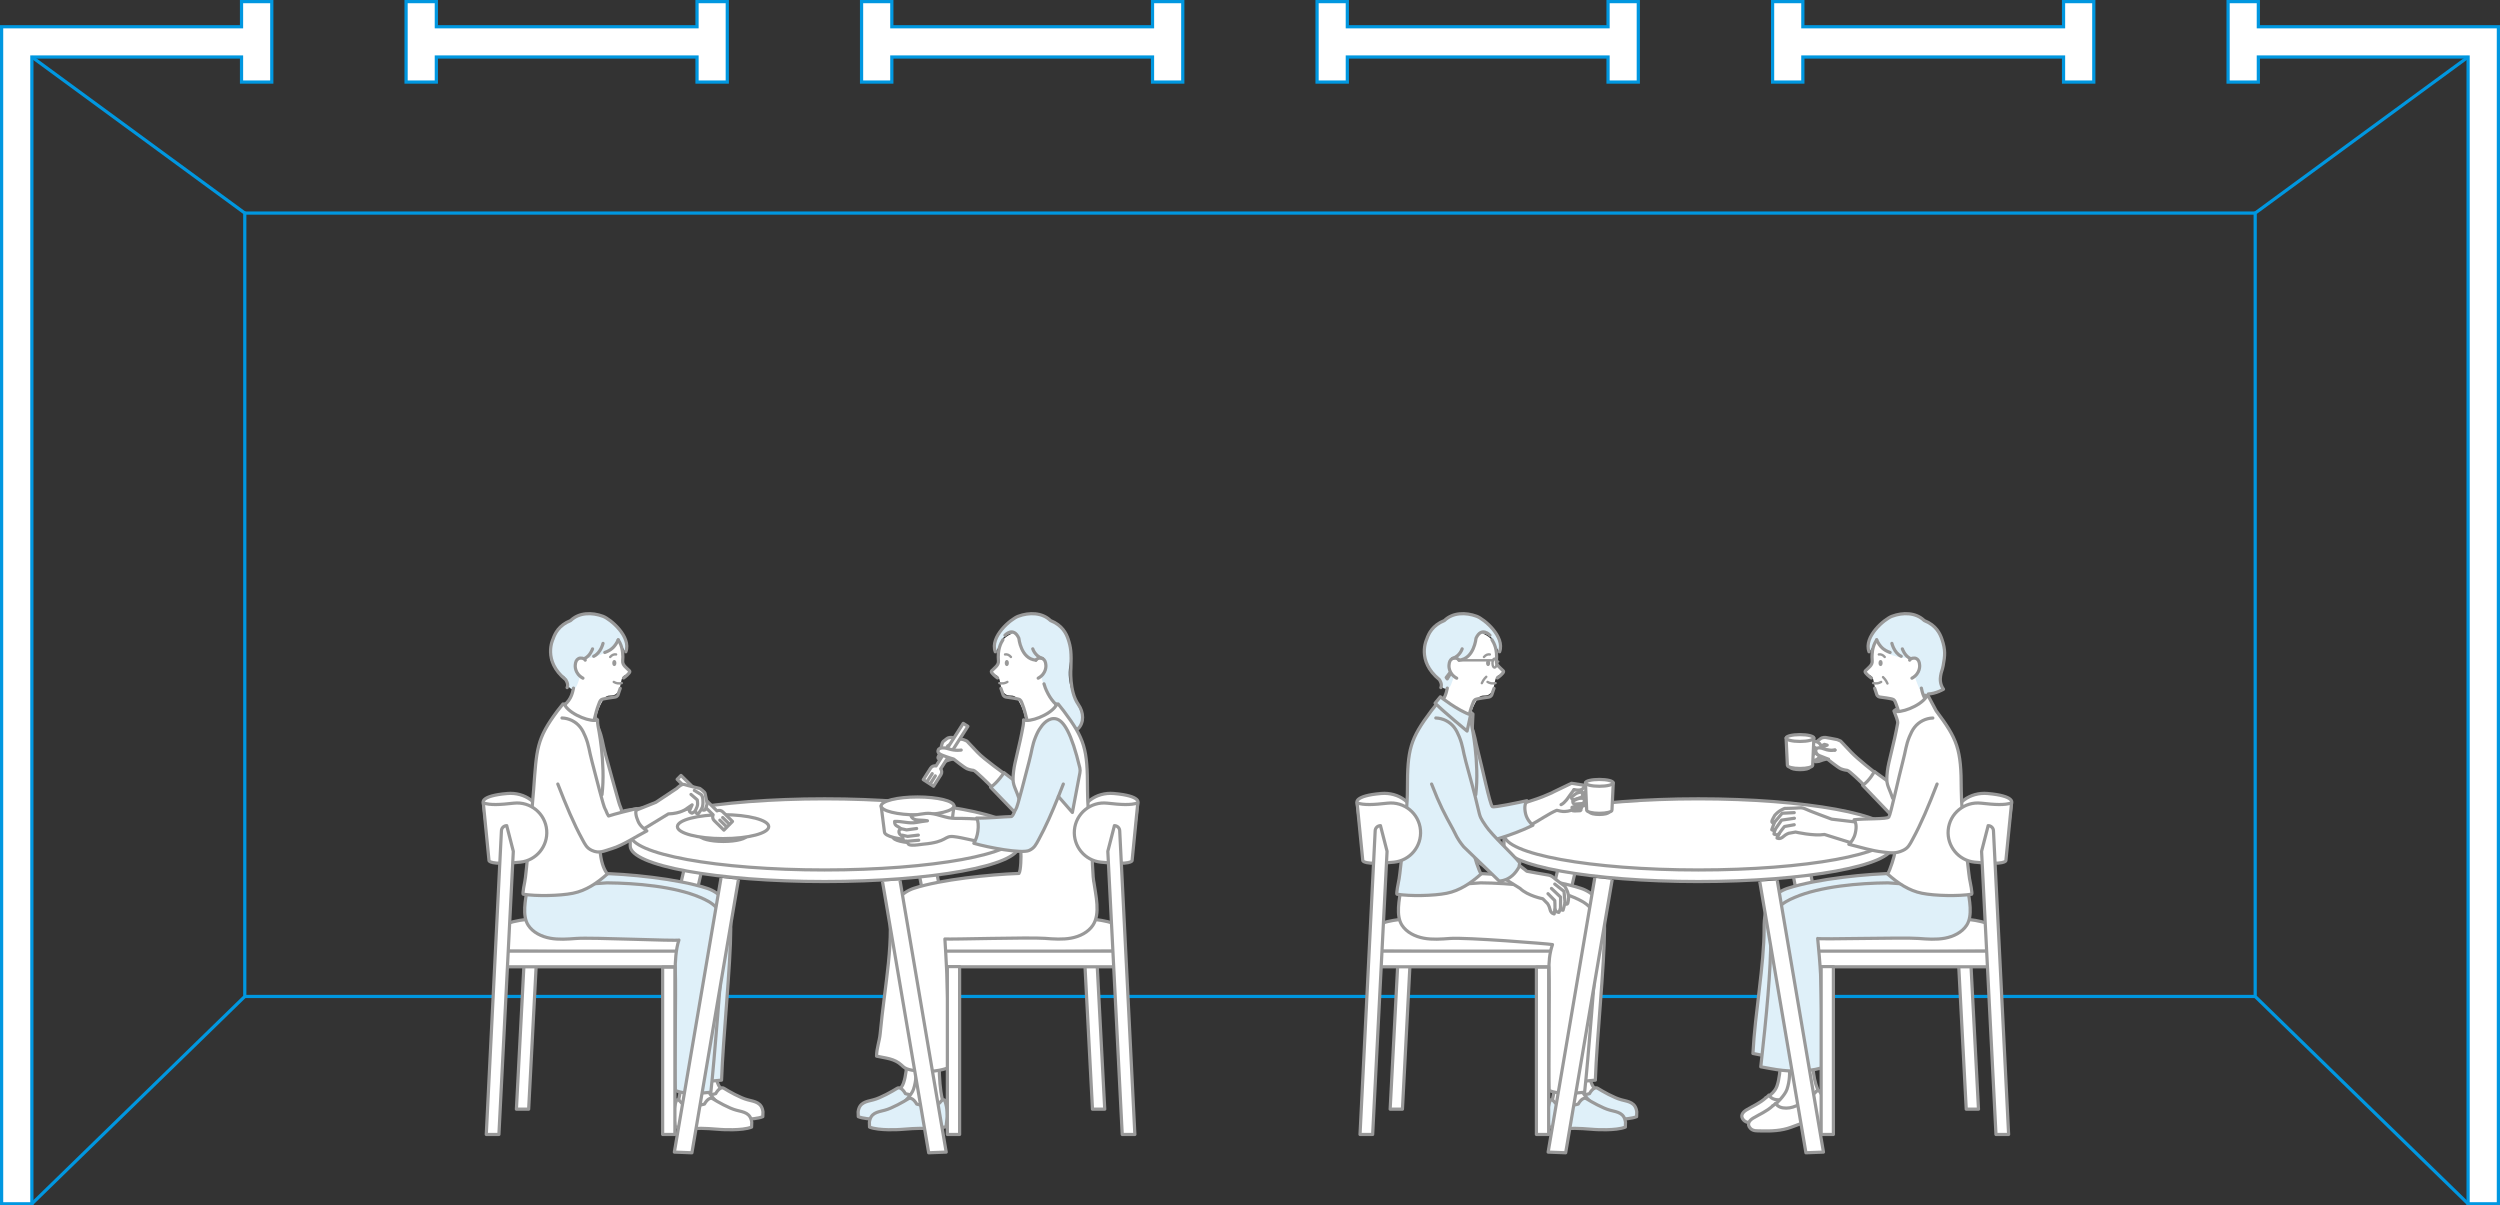 <?xml version="1.0" encoding="UTF-8"?>
<svg id="b" data-name="レイヤー 2" xmlns="http://www.w3.org/2000/svg" xmlns:xlink="http://www.w3.org/1999/xlink" viewBox="0 0 777.45 374.86">
  <rect x="0" y="0" width="777.45" height="374.86" fill="#333333" stroke="none"/>
  <defs>
    <style>
      .h {
        fill: #999;
      }

      .h, .i, .j, .k {
        stroke-width: 0px;
      }

      .l, .m, .n, .o, .p {
        stroke: #999;
        stroke-linecap: round;
        stroke-linejoin: round;
      }

      .l, .k, .q {
        fill: #fff;
      }

      .m {
        stroke-width: .75px;
      }

      .m, .i, .r, .p {
        fill: none;
      }

      .n, .j {
        fill: #dff0f9;
      }

      .s {
        clip-path: url(#g);
      }

      .t {
        clip-path: url(#d);
      }

      .u {
        clip-path: url(#e);
      }

      .v {
        clip-path: url(#f);
      }

      .o {
        fill: #c69c6d;
      }

      .q, .r {
        stroke: #0097e0;
        stroke-miterlimit: 10;
      }
    </style>
    <clipPath id="d">
      <path class="i" d="m220.36,272.54c4.77.64,10.08,1.16,15.78,1.53l-13.99,88.43-18.03-1.47,16.24-88.49Z"/>
    </clipPath>
    <clipPath id="e">
      <path class="i" d="m492.09,272.54c4.77.64,10.08,1.16,15.78,1.53l-13.99,88.43-18.03-1.47,16.24-88.49Z"/>
    </clipPath>
    <clipPath id="f">
      <path class="i" d="m284.25,273.45c-5.03.43-10.37.74-16.07,1.1l13.63,87.95,18.03-1.47-15.6-87.58Z"/>
    </clipPath>
    <clipPath id="g">
      <path class="i" d="m557.06,273.45c-5.03.43-10.37.74-16.07,1.1l13.63,87.95,18.03-1.47-15.6-87.58Z"/>
    </clipPath>
  </defs>
  <g id="c" data-name="イラスト">
    <g>
      <g>
        <polygon class="q" points="641.72 8.32 560.65 8.32 560.65 .5 551.24 .5 551.24 25.52 560.65 25.52 560.65 17.73 641.72 17.73 641.72 25.52 651.13 25.52 651.13 .5 641.72 .5 641.72 8.32"/>
        <polygon class="q" points="702.3 8.32 702.3 .5 692.89 .5 692.89 25.52 702.3 25.52 702.3 17.73 767.53 17.73 767.53 374.36 776.95 374.36 776.95 8.32 702.3 8.32"/>
        <polygon class="q" points="75.11 8.32 .5 8.32 .5 374.36 9.91 374.36 9.91 17.73 75.11 17.73 75.11 25.52 84.52 25.52 84.52 .5 75.11 .5 75.11 8.32"/>
        <polygon class="q" points="500.07 8.32 418.99 8.32 418.99 .5 409.58 .5 409.58 25.52 418.99 25.52 418.99 17.73 500.07 17.73 500.07 25.52 509.48 25.52 509.48 .5 500.07 .5 500.07 8.32"/>
        <polygon class="q" points="358.41 8.32 277.34 8.32 277.34 .5 267.93 .5 267.93 25.52 277.34 25.52 277.34 17.73 358.41 17.73 358.41 25.52 367.82 25.52 367.82 .5 358.41 .5 358.41 8.32"/>
        <polygon class="q" points="216.76 8.32 135.69 8.32 135.69 .5 126.28 .5 126.28 25.52 135.69 25.52 135.69 17.73 216.76 17.73 216.76 25.52 226.17 25.52 226.17 .5 216.76 .5 216.76 8.32"/>
      </g>
      <polyline class="r" points="9.91 374.36 76.12 309.88 76.12 66.26 9.91 17.73"/>
      <polyline class="r" points="767.53 374.36 701.32 309.88 701.32 66.26 767.53 17.73"/>
      <line class="r" x1="76.12" y1="309.88" x2="701.32" y2="309.88"/>
      <line class="r" x1="76.12" y1="66.26" x2="701.32" y2="66.26"/>
      <g>
        <polygon class="l" points="562.24 295.72 567.79 295.55 561.15 261.87 555.8 262.78 562.24 295.72"/>
        <polygon class="l" points="484.98 292.06 479.43 291.9 486.44 261.87 491.79 262.78 484.98 292.06"/>
        <path class="l" d="m541.68,260.61l-73.97-1.13v3.6c0,6.11,27.06,11.06,60.43,11.06s60.43-4.95,60.43-11.06v-3.6l-46.9,1.13Z"/>
        <ellipse class="l" cx="528.15" cy="259.48" rx="60.43" ry="11.06"/>
        <g>
          <path class="l" d="m493.22,250.4c-1.63,0-2.59-1.73-2.59-3.39,0-1.6.97-2.55,2.6-2.55h0c.76,0,1.47.3,2.01.85.55.57.85,1.32.85,2.12,0,1.64-1.28,2.97-2.86,2.97h0Zm-.85-3.39c0,.63.32,1.51.85,1.51h0c.62,0,1.12-.49,1.12-1.09,0-.28-.11-.55-.31-.76-.21-.22-.5-.34-.81-.34h0c-.85,0-.85.31-.85.67Z"/>
          <g>
            <path class="l" d="m494.43,252.56c0,.4,1.31.72,2.92.72,1.61,0,2.92-.32,2.92-.72"/>
            <path class="l" d="m493.43,251.95c0,.53,1.76.97,3.93.97,2.17,0,3.93-.43,3.93-.96l.4-8.5h-8.64s.38,8.5.38,8.5Z"/>
            <ellipse class="l" cx="497.36" cy="243.45" rx="4.32" ry="1.06"/>
          </g>
        </g>
        <path class="l" d="m492.67,244.19l-3.96-.61-5.42,2.61s-.67.36-.81.42c-4.1,1.8-5,1.96-8.82,3.23l-.86,3.86,3.13,2.88c2.21-1.11,5.9-3.67,8.2-4.6,1.89.46,2.08.44,3.46.27,1.04-.13,2.44-.97,3.49-.85.38.04.5.1.74-.25.18-.26.26-.58.31-.88.16-.92.07-1.87-.05-2.8-.07-.51-.14-1.02-.23-1.53-.02-.14-2.32-.21-2.36-.39,3.4.74,3.19-1.38,3.19-1.38Z"/>
        <polygon class="n" points="456.1 220.46 458.06 222.05 457.82 227.02 455.67 224.87 456.1 220.46"/>
        <path class="l" d="m277.51,340.82c1.42-1.34,2.81-2.18,3.46-4.01,1.47-4.16,1.25-11.83.81-17.66l8.53,2.07c-.54,4.64-.51,9.96,1.29,14.27l-7.91,8.16-6.18-3.2"/>
        <path class="n" d="m271.59,342.03c2.3-.58,6.04-2.73,7.36-3.56,1.32-.83,2.61,1.63,2.61,1.63,0,0,2.64.8,4.78.49,1.66-.24,2.39-.86,2.39-.86.98-1.35,1.53-.86,1.53-.86,1.04,2.76.77,5.52.77,5.52l-.34,2.76s-2.91.74-5.83.55c-2.91-.18-6.75.18-8.49.31,0,0-6.55.44-9.46-.75l-.05-1.49c.37-2.91,2.42-3.16,4.72-3.74Z"/>
        <path class="l" d="m279.59,344.3c1.42-1.34,3.85-3.69,4.48-5.53,1.75-5.15.23-10.31-.2-16.14l8.53,2.07c-.54,4.64-.55,14.72,1.24,19.03l-7.86,3.4-6.18-3.2"/>
        <path class="n" d="m275.09,345.27c2.3-.58,6.04-2.73,7.36-3.56,1.32-.83,2.61,1.63,2.61,1.63,0,0,2.64.8,4.78.49,1.66-.24,2.39-.86,2.39-.86.98-1.35,1.53-.86,1.53-.86,1.04,2.76.77,5.52.77,5.52l-.34,2.76s-2.91.74-5.83.55c-2.91-.18-6.75.18-8.49.31,0,0-6.55.44-9.46-.75l-.05-1.49c.37-2.91,2.42-3.16,4.72-3.74Z"/>
        <path class="k" d="m588.89,197.67c2.03-.16,4.11.39,5.8,1.53,1.4.95,2.51,2.26,3.6,3.56.29.34.58.69.73,1.11.14.37.16.77.16,1.17.03,1.99-.23,3.99-.78,5.91-.38,1.31-.89,2.66-.63,4.01.33,1.71,1.83,2.93,2.57,4.51.11.22.2.47.14.72-.05.23-.23.41-.41.57-1.3,1.24-2.62,2.5-4.17,3.4s-3.39,1.45-5.16,1.13c-.16-2.72-.32-5.36-1.79-7.65-.28-.44-.89-.22-1.36-.44-.66-.32-2.1-.1-2.8-.3-.88-.26-1.28-1.83-1.58-2.7s-.38-1.8-.61-2.69c-.16-.59-.42-1.22-.97-1.49-.3-.15-.64-.18-.95-.3s-.61-.39-.58-.72c.01-.17.11-.31.2-.45.56-.85,1.69-1.56,1.89-2.55.39-1.97.21-4.15.88-6.04.49-1.41,2.44-2.6,3.79-3.08,1.41-.5,3.04-.33,4.32.45"/>
        <path class="j" d="m604.39,214.33c-1.19-1.58-1.04-3.27-.9-4.16.21-1.34.56-1.79.79-3.14.52-3.09.79-4.86-.4-8.3-.56-1.63-1.75-4.27-5.48-5.75-2.62-2.54-6.61-2.6-10.06-1.32-4.15,1.54-8.94,7.27-6.73,11.72-.64-1.28,1.66-2.79,2.01-3.9-.24.78,2.75,3.33,3.39,3.67,1.62.88,4.04,1.4,5.87,1.48.96.04,2.23-.48,3.02-.03,1.62.93.93,3.17.31,4.49-.25.53-.59,1.06-.57,1.65,0,.28.1.56.2.83.61,1.63,1.04,2.8,2.02,4.23.1.15.21.3.37.39.29.16,2.5-.21,2.95-.33,1.18-.29,2.24-.58,3.25-1.29"/>
        <path class="p" d="m583.6,198.97c-.68,1.07-1.69,2.99-1.38,6.57.12,1.33-1.22,2.14-2.13,3.09-.04.05-.09.09-.1.15-.11.49,1.57,1.82,1.95,2.06"/>
        <path class="m" d="m585,212.07c-.81.48-1.52.55-2.49.36"/>
        <path class="p" d="m582.98,214.04c.36.94.37,1.16.62,1.84,0,0,.09.72,1,.88.44.08,3.78.45,4.26.8.49.35.62.98.84,1.52.51,1.22,1.1,3.62,1.29,4.42"/>
        <ellipse class="h" cx="584.82" cy="206.19" rx=".64" ry=".95"/>
        <path class="m" d="m586.11,204.31c-.58-.73-1.32-.9-1.83-.79"/>
        <path class="p" d="m583.6,198.97c1,2.17,2.2,3.24,4.18,3.93"/>
        <path class="p" d="m593.87,205.29c.37-.65,1.51-.8,2.07-.49.7.39.96,1.06,1.03,2.07,0,0,.29,2.56-2.39,4.03"/>
        <path class="p" d="m597.51,213.99c.27,1.14.56,3.37,2.8,5.22"/>
        <path class="p" d="m588.34,200.08s.7,2.97,2.9,4.02"/>
        <path class="p" d="m591.59,201.79s.71,2.15,2.43,2.97"/>
        <path class="n" d="m449,240.76c2.57,6.63,4.91,12.27,7.67,17.3.86,1.57,1.3,2.58,2.92,3.34,2.29,1.08,3.85.14,6.28-.58,3.33-.99,7.73-2.61,10.83-4.18-.82-.67-1.91-2.02-2.27-3.57-.49-2.15-.14-3.18.4-4.07-2.16.5-10.22,2.19-10.72,1.86-.77-.51-3.18-12.31-4.45-17.06-.96-3.59-.93-5.01-2.06-7.76-.43-1.04-.92-2.08-1.62-2.97-1.35-1.71-3.48-2.79-5.66-2.85"/>
        <path class="l" d="m177.6,241.43c2.57,6.63,4.91,12.27,7.67,17.3.86,1.57,1.3,2.58,2.92,3.34,2.29,1.08,3.85.14,6.28-.58,3.33-.99,7.73-2.61,10.83-4.18-.82-.67-1.91-2.02-2.27-3.57-.49-2.15.58-2.21,1.12-3.1-2.16.5-8.7,1.03-10.81,1.72-.15-1.22-.5-1.33-.98-3.12-.24-.89-2.83-10.02-4.1-14.77-.96-3.59-.93-5.01-2.06-7.76-.43-1.04-.92-2.08-1.62-2.97-1.35-1.71-3.48-2.79-5.66-2.85"/>
        <path class="p" d="m194.23,252.6c-.84,1.33-2.74,3.44-2.74,5.92"/>
        <path class="p" d="m196.05,253.38c-.44,1.66-.69,3.38-.74,5.1"/>
        <path class="l" d="m312.49,240.7s-6.44-4.56-8.48-6.72c-2.05-2.16-3.31-3.5-3.31-3.5,0,0-.67-.34-1.08-.47s-3.67-.68-3.67-.68c0,0-.92-.07-1.48.36-.56.43-1.07.83-1.07.83,0,0-.37.25-.58,1.27s-.42,1.67-.42,1.67l-.34,1.35s-.95,1.19.22,1.29c.58.12.17.99.92.75,0,0,.67,0,1.34-.29s1.97-.55,1.97-.55c0,0,3.35,2.7,4.23,3.06s1.67.46,2.08.52,4.65,4.04,6.22,5.85l3.46-4.75Z"/>
        <polygon class="p" points="296.49 231.72 295.64 231.49 294.73 231.96 294.46 232.48 296.49 231.72"/>
        <line class="p" x1="292.27" y1="236.12" x2="293.31" y2="235.2"/>
        <line class="p" x1="293.66" y1="236.76" x2="294.67" y2="235.49"/>
        <g>
          <path class="l" d="m292.53,239.11l8.46-13.24-1.44-.92-8.46,13.24c-.63-.14-1.31.11-1.68.68l-2.29,3.58,3.2,2.05,2.29-3.58c.37-.58.31-1.3-.08-1.81Z"/>
          <line class="l" x1="290.87" y1="241.28" x2="289.33" y2="243.69"/>
          <line class="l" x1="289.9" y1="240.58" x2="288.35" y2="242.99"/>
        </g>
        <path class="l" d="m298.91,233.25s-1.73.33-3.87-.36c-2.15-.69-3.13-.07-3.22.25s-.61.99,1.28,1.74c1.89.74,3.4,1.15,3.4,1.15"/>
        <path class="n" d="m312.23,240.29s-2.01,3.08-4.17,4.54l8.98,9.31,5.23-6.14-10.04-7.7Z"/>
        <path class="l" d="m226.63,340.82c-1.42-1.34-2.81-2.18-3.46-4.01-1.47-4.16-1.25-11.83-.81-17.66l-8.53,2.07c.54,4.64.51,9.96-1.29,14.27l7.91,8.16,6.18-3.2"/>
        <path class="l" d="m232.54,342.03c-2.3-.58-6.04-2.73-7.36-3.56-1.32-.83-2.61,1.63-2.61,1.63,0,0-2.64.8-4.78.49-1.66-.24-2.39-.86-2.39-.86-.98-1.35-1.53-.86-1.53-.86-1.04,2.76-.77,5.52-.77,5.52l.34,2.76s2.91.74,5.83.55c2.91-.18,6.75.18,8.49.31,0,0,6.55.44,9.46-.75l.05-1.49c-.37-2.91-2.42-3.16-4.72-3.74Z"/>
        <polygon class="l" points="290.52 295.72 296.07 295.55 289.42 261.87 284.07 262.78 290.52 295.72"/>
        <polygon class="l" points="339.74 344.93 343.55 344.93 340.59 288.5 336.78 288.5 339.74 344.93"/>
        <path class="l" d="m292.61,287.62v8.59s56.46-.42,56.46-.42l-.77-7.44s-3.32-6.36-55.69-.73Z"/>
        <rect class="l" x="292.73" y="295.79" width="56.34" height="4.87" transform="translate(641.81 596.45) rotate(-180)"/>
        <path class="l" d="m353.84,249.68s1.18-2.17-7.47-2.92c-5.44-.47-10.39,2.99-10.85,8.43h0c-.44,5.18,3.44,9.72,8.62,10.1l7.57.98,2.13-16.59Z"/>
        <path class="k" d="m317.17,197.67c2.03-.16,4.11.39,5.8,1.53,1.4.95,2.51,2.26,3.6,3.56.29.34.58.69.73,1.11.14.37.16.77.16,1.17.03,1.99-.23,3.99-.78,5.91-.38,1.31-.89,2.66-.63,4.01.33,1.71,1.83,2.93,2.57,4.51.11.22.2.47.14.72-.05.23-.23.41-.41.57-1.3,1.24-2.62,2.5-4.17,3.4s-3.39,1.45-5.16,1.13c-.16-2.72-1.03-5.4-2.5-7.69-.28-.44-.61-.88-1.08-1.11-.66-.32-1.46-.13-2.16-.33-.88-.26-1.49-1.1-1.79-1.97s-.38-1.8-.61-2.69c-.16-.59-.42-1.22-.97-1.49-.3-.15-.64-.18-.95-.3s-.61-.39-.58-.72c.01-.17.11-.31.2-.45.56-.85,1.69-1.56,1.89-2.55.39-1.97.21-4.15.88-6.04.49-1.41,2.44-2.6,3.79-3.08,1.41-.5,3.04-.33,4.32.45"/>
        <path class="j" d="m332.55,207.03c.52-3.09.79-4.86-.4-8.3-.56-1.63-1.75-4.27-5.48-5.75-2.62-2.54-6.61-2.6-10.06-1.32-4.15,1.54-8.94,7.27-6.73,11.72-.46-.92.55-1.91,1.08-2.55.69-.83.52-1.96,1.21-2.69.29-.31.67-.54,1.05-.74.48-.24,1.01-.45,1.54-.37.5.08.93.41,1.33.72.12.1.25.2.32.34.08.15.08.33.1.5.11.82.72,1.48.93,2.27.18.69.37,1.22.81,1.82.71.96,1.68,1.91,2.89,1.96.96.04,2.23-.48,3.02-.03,1.62.93.93,3.17.31,4.49-.25.53-.59,1.06-.57,1.65,0,.28.1.56.2.83,1.65,4.45,4.61,7.71,7.59,11.32,1.1,1.33,2.2,2.66,3.52,3.77.93-.99,1.92-2.19,1.73-3.54-.08-.51-.32-.98-.57-1.44-2.41-4.57-4.72-9.4-3.84-14.64Z"/>
        <path class="l" d="m340.13,274.21c-.07-.53-.14-1.04-.17-1.52-.38-4.74-.29-9.56-.86-14.24-.53-4.27-.91-8.62-.91-12.93.01-12.59-.84-15.68-7.43-24.47l-1.69-2.13-.76.05.04.55c-1.96,2.92-8.28,5.21-10.03,4.33-.04,1.07-.01,1.14-.15,1.89-1.17,6.56-2.62,11.12-2.95,14.02-.51,4.44.09,3.99,1.64,8.49l.62,17c.07.69.03,5.49-.6,6.37-9.09.33-24.36,1.91-32.64,4.61-1.87.61-3.6,1.74-4.89,3.22-2.15,2.48-2.47,6.03-2.47,9.31.01,7.14-.99,14.27-1.87,21.34-.47,3.8-.95,7.6-1.3,11.4-.22,2.37-1.13,4.56-1.12,6.94,2.85.65,5.54.69,7.82,2.83.31.29.62.61.99.82,1.49.86,3.9.89,5.59,1.14,5.65.07,8.24-1.36,8.24-1.36-.25-6.62-.5-22.56-.78-28.83-.14-3.16-.56-10.64-.61-11.04,1.56.18,26.24-.56,31.1-.19,2.72.21,5.49.42,8.17-.08,2.68-.5,5.32-1.81,6.77-4.02,2.35-3.59.87-9.23.27-13.53Z"/>
        <path class="p" d="m311.88,198.97c-.68,1.07-1.69,2.99-1.38,6.57.12,1.33-1.22,2.14-2.13,3.09-.04.05-.09.09-.1.15-.11.49,1.57,1.82,1.95,2.06"/>
        <path class="m" d="m313.27,212.07c-.81.48-1.52.55-2.49.36"/>
        <path class="p" d="m319.27,223.52c-.19-.81-.78-3.2-1.29-4.42-.23-.54-.36-1.17-.84-1.52-.48-.34-3.81-.71-4.26-.8-.9-.17-1-.88-1-.88-.25-.68-.26-.9-.62-1.84"/>
        <ellipse class="h" cx="313.1" cy="206.19" rx=".64" ry=".95"/>
        <path class="m" d="m314.38,204.31c-.58-.73-1.32-.9-1.83-.79"/>
        <path class="p" d="m322.15,205.29c.37-.65,1.51-.8,2.07-.49.7.39.96,1.06,1.03,2.07,0,0,.29,2.56-2.39,4.03"/>
        <path class="p" d="m309.51,202.69c-1.75-4.74,4.85-10.19,7.11-11.03,3.45-1.28,7.44-1.22,10.06,1.32,3.73,1.48,4.92,4.11,5.48,5.75.86,2.56,1.05,4.27.88,8.94,0,0-.62,7.26,2.3,11.41,1.75,2.48,1.82,5.73-.11,7.57"/>
        <path class="p" d="m324.66,212.66c.27,1.14,1.68,4.7,3.92,6.54"/>
        <path class="l" d="m344.36,249.77c4.25.48,7.34.68,9.47-.09l-1.77,17.94s-.01,1.53-9.75.49c-4.98-.53-8.61-4.97-8.19-9.96h0c.44-5.18,5.07-8.96,10.23-8.38Z"/>
        <path class="l" d="m346.55,256.76c.91,0,1.66.74,1.66,1.66l4.71,94.37h-3.93s-4.48-88.05-4.48-88.05l2.05-7.97Z"/>
        <polygon class="l" points="213.26 292.06 207.71 291.9 214.72 261.87 220.07 262.78 213.26 292.06"/>
        <path class="l" d="m269.96,260.61l-73.97-1.13v3.6c0,6.11,27.06,11.06,60.43,11.06s60.43-4.95,60.43-11.06v-3.6l-46.9,1.13Z"/>
        <ellipse class="l" cx="256.42" cy="259.48" rx="60.43" ry="11.06"/>
        <g>
          <path class="l" d="m293.01,260.28c0,1.04-3.43,1.89-7.66,1.89s-7.66-.84-7.66-1.89"/>
          <path class="l" d="m295.64,258.69c0,1.4-4.61,2.54-10.3,2.54s-10.3-1.14-10.3-2.54l-1.02-8.06h22.65l-1.02,8.06Z"/>
          <ellipse class="l" cx="285.34" cy="250.63" rx="11.32" ry="2.79"/>
        </g>
        <g>
          <ellipse class="l" cx="224.95" cy="259.73" rx="7.4" ry="1.94"/>
          <ellipse class="l" cx="224.86" cy="257.07" rx="14.2" ry="3.72"/>
        </g>
        <polygon class="l" points="164.4 344.93 160.59 344.93 163.55 288.5 167.36 288.5 164.4 344.93"/>
        <path class="l" d="m211.53,287.62v8.59l-56.46-.42.77-7.44s3.32-6.36,55.69-.73Z"/>
        <rect class="l" x="155.06" y="295.79" width="56.34" height="4.87"/>
        <path class="l" d="m150.3,249.68s-1.18-2.17,7.47-2.92c5.44-.47,10.39,2.99,10.85,8.43h0c.44,5.18-3.44,9.72-8.62,10.1l-7.57.98-2.13-16.59Z"/>
        <path class="k" d="m186.97,197.67c-2.03-.16-4.11.39-5.8,1.53-1.4.95-2.51,2.26-3.6,3.56-.29.34-.58.69-.73,1.11-.14.37-.16.77-.16,1.17-.03,1.99.23,3.99.78,5.91.38,1.31.89,2.66.63,4.01-.33,1.71-1.83,2.93-2.57,4.51-.11.22-.2.47-.14.72.05.23.23.41.41.57,1.3,1.24,2.62,2.5,4.17,3.4s3.39,1.45,5.16,1.13c.16-2.72,1.03-5.4,2.5-7.69.28-.44.61-.88,1.08-1.11.66-.32,1.46-.13,2.16-.33.88-.26,1.49-1.1,1.79-1.97s.38-1.8.61-2.69c.16-.59.42-1.22.97-1.49.3-.15.64-.18.95-.3s.61-.39.58-.72c-.01-.17-.11-.31-.2-.45-.56-.85-1.69-1.56-1.89-2.55-.39-1.97-.21-4.15-.88-6.04-.49-1.41-2.44-2.6-3.79-3.08-1.41-.5-3.04-.33-4.32.45"/>
        <path class="j" d="m171.98,198.73c.56-1.63,1.75-4.27,5.48-5.75,2.62-2.54,6.61-2.6,10.06-1.32,4.15,1.54,8.94,7.27,6.73,11.72.64-1.28-1.66-2.79-2.01-3.9.24.78-2.87,2.84-3.51,3.18-1.62.88-3.93,1.89-5.75,1.97-.96.04-2.23-.48-3.02-.03-1.62.93-.93,3.17-.31,4.49.25.53.59,1.06.57,1.65,0,.28-.1.56-.2.83-.44,1.17-1.1,3.75-2.78,2.37-.48-.39-.83-.95-.99-1.55-.14-.54-.13-1.12-.42-1.59-.22-.35-.57-.59-.9-.83-.87-.64-1.63-1.41-2.28-2.28-.57-.77-1.4-1.91-1.51-2.89-.22-2.01.18-4.16.84-6.06Z"/>
        <path class="n" d="m224.39,335.9c.45-13,2.84-35.86,2.86-47.12,0-3.28-.32-6.83-2.47-9.31-1.29-1.49-3.02-2.61-4.89-3.22-9.14-2.98-24.96-4.55-33.8-4.64l-17.57,4.7c-.61,3.6-1.16,6.08.78,9.17,1.45,2.31,4.09,3.68,6.77,4.2,2.68.52,5.44.31,8.17.09,4.86-.39,6.54-.37,11.4-.76,2.18-.18,7.14.06,9.32.28,1.2.12,5.05.98,5.94.46-.05.41,0,.88.29,1.17.57.56,1.19-.1,1.35-.64.04.49.48,1.17,1.07.78-1.64,2-1.62,6.32-1.53,8.91.24,6.55,1.02,28.72,1.26,35.26,0,0,1.27,1.13,6.92,1.06l4.13-.39Z"/>
        <path class="l" d="m224.54,344.3c-1.42-1.34-3.85-3.69-4.48-5.53-1.75-5.15-.23-10.31.2-16.14l-8.53,2.07c.54,4.64.55,14.72-1.24,19.03l7.86,3.4,6.18-3.2"/>
        <path class="n" d="m221.06,339.68c1.18-10.72,3.05-35.69,4.11-48.58.26-3.13-.32-6.54-2.47-8.92-1.29-1.42-3.09-2.31-4.89-3.08-8.06-3.48-20.22-4.47-29.06-4.55l-24.74,1.7c-.61,3.44-1.68,8.53.26,11.49,1.45,2.22,4.09,3.52,6.77,4.02,2.68.5,5.44.29,8.17.08,4.86-.37,31.33.87,31.92.49-.95,2.79-1.22,7.01-1.12,9.48.24,6.27-.23,30.95.01,37.22,0,0,1.27,1.08,6.92,1.01l4.13-.37Z"/>
        <path class="l" d="m186.67,265.26c.43,3.8,1.45,5.5,2.2,6.53-3.22,2.85-6.63,5.19-10.72,6-4.07.81-11.41.95-15.44.29-.29-.05.46-3.85.5-3.98.35-1.06,2.43-24.42,2.74-28.58.94-12.56.84-15.68,7.43-24.47l1.69-2.13.76.05-.04.55c1.96,2.92,8.28,5.21,10.03,4.33l-.62-.46.62.46c.04,1.07.01,1.14.15,1.89,0,0,2.43,11.54,1.24,21.38"/>
        <path class="p" d="m192.26,198.97c.68,1.07,1.69,2.99,1.38,6.57-.12,1.33,1.22,2.14,2.13,3.09.04.05.09.09.1.15.11.49-1.57,1.82-1.95,2.06"/>
        <path class="m" d="m190.87,212.07c.81.48,1.52.55,2.49.36"/>
        <path class="p" d="m184.87,223.52c.19-.81.78-3.2,1.29-4.42.23-.54.36-1.17.84-1.52.48-.34,3.81-.71,4.26-.8.9-.17,1-.88,1-.88.25-.68.26-.9.62-1.84"/>
        <ellipse class="h" cx="191.04" cy="206.19" rx=".64" ry=".95"/>
        <path class="m" d="m189.76,204.31c.58-.73,1.32-.9,1.83-.79"/>
        <path class="p" d="m192.26,198.97c-1,2.17-2.2,3.24-4.18,3.93"/>
        <path class="p" d="m181.99,205.29c-.37-.65-1.51-.8-2.07-.49-.7.39-.96,1.06-1.03,2.07,0,0-.29,2.56,2.39,4.03"/>
        <path class="p" d="m194.63,202.69c1.75-4.74-4.85-10.19-7.11-11.03-3.45-1.28-7.44-1.22-10.06,1.32-3.73,1.48-4.91,4.11-5.48,5.75,0,0-3.35,6.73,3.92,12.62,0,0,1.01,1.38.46,2.48"/>
        <path class="p" d="m178.35,213.99c-.27,1.14-.56,3.37-2.8,5.22"/>
        <path class="l" d="m159.77,249.77c-4.25.48-7.34.68-9.47-.09l1.77,17.94s.01,1.53,9.75.49c4.98-.53,8.61-4.97,8.19-9.96h0c-.44-5.18-5.07-8.96-10.23-8.38Z"/>
        <path class="p" d="m187.53,200.08s-.7,2.97-2.9,4.02"/>
        <path class="p" d="m184.27,201.79s-.71,2.15-2.43,2.97"/>
        <path class="l" d="m157.59,256.76c-.91,0-1.66.74-1.66,1.66l-4.71,94.37h3.93l4.48-88.05-2.05-7.97Z"/>
        <g>
          <path class="l" d="m222.97,252.17l-11.19-11.03-1.2,1.22,11.19,11.03c-.27.59-.17,1.3.32,1.78l3.03,2.99,2.67-2.71-3.03-2.99c-.49-.48-1.21-.57-1.79-.29Z"/>
          <line class="l" x1="224.74" y1="254.24" x2="226.78" y2="256.26"/>
          <line class="l" x1="223.86" y1="255.05" x2="225.9" y2="257.06"/>
        </g>
        <path class="l" d="m305.89,254.85c-2.95-.27-5.92-.36-8.88-.35-2.8,0-4.9-1.26-7.7-1.54-1.85-.19-4.11.56-5.98.58-.03.46.26.71.61,1s.77.41,1.54.47c1.05.08,1.89.05,2.93.24-1.14.14-2.14.28-3.45.52-2.3.43-4.48-.45-6.75-.32-.04.81.21,1.2.94,1.56.34.17.66.39.93.66.03.03.06.07.05.11,0,.05-.06.07-.11.08-.46.17-.58.81-.37,1.26s.64.74,1.05,1.01c0,0,.12.99.27,1.17.37.43.79.17,1.13.42.27.19.16.61.47.86.27.21.72.22,1.04.25.83.08,2.67-.23,3.5-.31,7.7-.69,6.39-2.7,9.51-2.35,2.71.3,6.54,1.41,9.24,1.8l2.06-3.72s-2.03-3.4-2.03-3.4Z"/>
        <path class="p" d="m312.52,197.55s2.58-2.85,4.32.92c0,0,.61,6.46,5.31,6.82"/>
        <path class="p" d="m321.17,201.78s.68,2.27,3.06,3.02"/>
        <path class="l" d="m229.05,345.27c-2.3-.58-6.04-2.73-7.36-3.56-1.32-.83-2.61,1.63-2.61,1.63,0,0-2.64.8-4.78.49-1.66-.24-2.39-.86-2.39-.86-.98-1.35-1.53-.86-1.53-.86-1.04,2.76-.77,5.52-.77,5.52l.34,2.76s2.91.74,5.83.55c2.91-.18,6.75.18,8.49.31,0,0,6.55.44,9.46-.75l.05-1.49c-.37-2.91-2.42-3.16-4.72-3.74Z"/>
        <polyline class="p" points="285.06 257.65 281.93 258.08 280.08 257.67"/>
        <polyline class="p" points="285.58 259.7 282.24 260.1 280.64 259.73"/>
        <line class="p" x1="285.7" y1="261.3" x2="281.81" y2="261.64"/>
        <g class="t">
          <polygon class="l" points="215.17 358.49 209.71 358.28 224.88 269.15 230.23 270.06 215.17 358.49"/>
        </g>
        <path class="l" d="m583.16,240.32s-5.39-4.19-7.43-6.34c-2.05-2.16-3.31-3.5-3.31-3.5,0,0-.67-.34-1.08-.47s-3.67-.68-3.67-.68c0,0-.92-.07-1.48.36l-1.07.83s-.37.25-.58,1.27-.42,1.67-.42,1.67l-.34,1.35s-.95,1.19.22,1.29c.58.12.17.99.92.75,0,0,.67,0,1.34-.29s1.97-.55,1.97-.55c0,0,3.35,2.7,4.23,3.06s1.67.46,2.08.52,4.14,3.43,5.7,5.24l2.92-4.51Z"/>
        <polygon class="p" points="568.22 231.72 567.36 231.49 566.46 231.96 566.18 232.48 568.22 231.72"/>
        <line class="p" x1="563.99" y1="236.12" x2="565.04" y2="235.2"/>
        <line class="p" x1="565.39" y1="236.76" x2="566.39" y2="235.49"/>
        <path class="l" d="m582.9,239.92s-1.47,2.84-3.64,4.3l9.5,9.92,5.23-6.14-11.09-8.07Z"/>
        <path class="l" d="m498.35,340.82c-1.42-1.34-2.81-2.18-3.46-4.01-1.47-4.16-1.25-11.83-.81-17.66l-8.53,2.07c.54,4.64.51,9.96-1.29,14.27l7.91,8.16,6.18-3.2"/>
        <path class="n" d="m504.27,342.03c-2.3-.58-6.04-2.73-7.36-3.56-1.32-.83-2.61,1.63-2.61,1.63,0,0-2.64.8-4.78.49-1.66-.24-2.39-.86-2.39-.86-.98-1.35-1.53-.86-1.53-.86-1.04,2.76-.77,5.52-.77,5.52l.34,2.76s2.91.74,5.83.55c2.91-.18,6.75.18,8.49.31,0,0,6.55.44,9.46-.75l.05-1.49c-.37-2.91-2.42-3.16-4.72-3.74Z"/>
        <path class="l" d="m549.14,341.76c1.42-1.34,2.81-2.18,3.46-4.01,1.47-4.16,1.25-11.83.81-17.66l8.53,2.07c-.54,4.64-.51,9.96,1.29,14.27l-7.91,8.16-6.18-3.2"/>
        <path class="l" d="m550.08,340.55c.76,1.18,1.91,1.49,3.31,1.5,1.4.01,2.76-.49,4.01-1.13,1.27-.65,2.47-1.45,3.56-2.37.97-.82.65-.67,2.28-2.12,1.72,1.13,2.1,4.63,1.9,6.68-.19,2.05-.16,2.74-.24,4.8-1.37.62-2.91.88-4.41.74.06-.76-.02-1.91-.24-2.64-1.79.67-3.58,1.33-5.37,2-2.96,1.1-6.19,1.22-9.31,1.13-1.23-.04-2.48.14-3.36-.84-1.11-1.23-.37-2.38.91-3.14,2.13-1.27,4.17-2.08,6.02-3.76.26-.24.54-.34.94-.84Z"/>
        <path class="l" d="m551.23,344.3c1.42-1.34,3.85-3.69,4.48-5.53,1.75-5.15.23-10.31-.2-16.14l8.53,2.07c-.54,4.64-.51,9.96,1.29,14.27l-7.91,8.16-6.18-3.2"/>
        <path class="l" d="m552.17,343.1c.76,1.18,1.91,1.49,3.31,1.5s2.76-.49,4.01-1.13c1.27-.65,2.47-1.45,3.56-2.37.97-.82.65-.67,2.28-2.12,1.72,1.13,2.1,4.63,1.9,6.68-.19,2.05-.16,2.74-.24,4.8-1.37.62-2.91.88-4.41.74.06-.76-.02-1.91-.24-2.64-1.79.67-3.58,1.33-5.37,2-2.96,1.1-6.19,1.22-9.31,1.13-1.23-.04-2.48.14-3.36-.84-1.11-1.23-.37-2.38.91-3.14,2.13-1.27,4.17-2.08,6.02-3.76.26-.24.54-.34.94-.84Z"/>
        <polygon class="l" points="611.46 344.93 615.27 344.93 612.32 288.5 608.5 288.5 611.46 344.93"/>
        <path class="l" d="m564.34,287.62v8.59s56.46-.42,56.46-.42l-.77-7.44s-3.32-6.36-55.69-.73Z"/>
        <rect class="l" x="564.46" y="295.79" width="56.34" height="4.87" transform="translate(1185.26 596.45) rotate(-180)"/>
        <path class="l" d="m625.56,249.68s1.18-2.17-7.47-2.92c-5.44-.47-10.39,2.99-10.85,8.43h0c-.44,5.18,3.44,9.72,8.62,10.1l7.57.98,2.13-16.59Z"/>
        <path class="k" d="m458.69,197.67c-2.03-.16-4.11.39-5.8,1.53-1.4.95-2.51,2.26-3.6,3.56-.29.34-.58.69-.73,1.11-.14.37-.16.77-.16,1.17-.03,1.99.23,3.99.78,5.91.38,1.31.89,2.66.63,4.01-.33,1.71-1.83,2.93-2.57,4.51-.11.22-.2.47-.14.72.05.23.23.41.41.57,1.3,1.24,2.62,2.5,4.17,3.4s3.39,1.45,5.16,1.13c.16-2.72,1.03-5.4,2.5-7.69.28-.44.61-.88,1.08-1.11.66-.32,1.46-.13,2.16-.33.88-.26,1.49-1.1,1.79-1.97.3-.87.38-1.8.61-2.69.16-.59.42-1.22.97-1.49.3-.15.64-.18.95-.3s.61-.39.58-.72c-.01-.17-.11-.31-.2-.45-.56-.85-1.69-1.56-1.89-2.55-.39-1.97-.21-4.15-.88-6.04-.49-1.41-2.44-2.6-3.79-3.08-1.41-.5-3.04-.33-4.32.45"/>
        <path class="j" d="m451.74,211.56c-.43,1.15-.78,2.98-2.31,2.61-.29-.07-.59-.15-.8-.36-.42-.42-.25-1.13-.45-1.68-.21-.59-.81-.94-1.31-1.3-1.78-1.3-3.28-3.71-3.86-5.83-.53-1.97.05-4.38.7-6.27.56-1.63,1.75-4.27,5.48-5.75,2.62-2.54,6.61-2.6,10.06-1.32,4.15,1.54,8.94,7.27,6.73,11.72.46-.92-.55-1.91-1.08-2.55-.69-.83-.52-1.96-1.21-2.69-.29-.31-.67-.54-1.05-.74-.48-.24-1.01-.45-1.54-.37-.5.08-.93.41-1.33.72-.12.1-.25.2-.32.34-.08.15-.08.33-.1.5-.11.82-.72,1.48-.93,2.27-.18.69-.37,1.22-.81,1.82-.71.96-1.68,1.91-2.89,1.96-.96.04-2.23-.48-3.02-.03-1.62.93-.93,3.17-.31,4.49.25.53.59,1.06.57,1.65,0,.28-.1.56-.2.83Z"/>
        <path class="n" d="m545.13,327.6c.64-12.59,3.49-27.57,3.47-38.83,0-3.28.32-6.83,2.47-9.31,1.29-1.49,3.02-2.61,4.89-3.22,9.14-2.98,24.96-4.55,33.8-4.64l17.57,4.7c.61,3.6,1.16,6.08-.78,9.17-1.45,2.31-4.09,3.68-6.77,4.2-2.68.52-5.44.31-8.17.09-4.86-.39-6.54-.37-11.4-.76-2.18-.18-7.14.06-9.32.28-1.2.12-5.05.98-5.94.46.05.41,0,.88-.29,1.17-.57.56-1.19-.1-1.35-.64-.04.49-.48,1.17-1.07.78,1.64,2,1.62,6.32,1.53,8.91-.24,6.55-.15,20.72-.39,27.27,0,0-7.28,2.96-15.82.85l-2.44-.48Z"/>
        <path class="n" d="m547.57,331.74c1.77-15.85,3.14-29.86,3.12-40.64,0-3.14.32-6.54,2.47-8.92,1.29-1.42,3.09-2.31,4.89-3.08,8.06-3.48,20.22-4.47,29.06-4.55l24.74,1.7c.61,3.44,1.68,8.53-.26,11.49-1.45,2.22-4.09,3.52-6.77,4.02s-5.44.29-8.17.08c-4.86-.37-30.8.37-31.39,0,.32,3.31.76,8.07.9,11.23.28,6.27.54,22.2.78,28.83,0,0-5.85,2.4-16.38.4l-2.99-.55Z"/>
        <path class="l" d="m589.19,265.26c.07.69-1.45,5.5-2.2,6.53,3.22,2.85,6.63,5.19,10.72,6,4.07.81,11.41.95,15.44.29.29-.05-.46-3.85-.5-3.98-.35-1.06-1.43-12.08-1.65-14.02-.51-4.39-1.09-10.14-1.09-14.56.01-12.59-1.21-15.68-7.8-24.46l-2.47-4.63-1.05-.22.42.55c-1.96,2.92-8.28,5.21-10.03,4.33l.62-.46-.62.46c.49,1.35,1.29,3.07,1.16,3.82-1.17,6.56-2.87,11.96-3.2,14.86-.51,4.44.09,3.99,1.64,8.49"/>
        <path class="p" d="m463.98,198.97c.68,1.07,1.69,2.99,1.38,6.57-.12,1.33,1.22,2.14,2.13,3.09.04.05.09.09.1.15.11.49-1.57,1.82-1.95,2.06"/>
        <path class="m" d="m462.59,212.07c.81.48,1.52.55,2.49.36"/>
        <path class="p" d="m456.59,223.52c.19-.81.78-3.2,1.29-4.42.23-.54.36-1.17.84-1.52.48-.34,3.81-.71,4.26-.8.9-.17,1-.88,1-.88.25-.68.26-.9.62-1.84"/>
        <ellipse class="h" cx="462.77" cy="206.19" rx=".64" ry=".95"/>
        <path class="m" d="m461.48,204.31c.58-.73,1.32-.9,1.83-.79"/>
        <path class="p" d="m453.71,205.29c-.37-.65-1.51-.8-2.07-.49-.7.39-.96,1.06-1.03,2.07,0,0-.29,2.56,2.39,4.03"/>
        <path class="p" d="m450.08,213.99c-.27,1.14-.56,3.37-2.8,5.22"/>
        <path class="l" d="m616.09,249.77c4.25.48,7.34.68,9.47-.09l-1.77,17.94s-.01,1.53-9.75.49c-4.98-.53-8.61-4.97-8.19-9.96h0c.44-5.18,5.07-8.96,10.23-8.38Z"/>
        <path class="l" d="m618.27,256.76c.91,0,1.66.74,1.66,1.66l4.71,94.37h-3.93s-4.48-88.05-4.48-88.05l2.05-7.97Z"/>
        <g>
          <path class="l" d="m563.91,236.46c-1.58,0-2.86-1.33-2.86-2.97,0-.8.3-1.56.85-2.12.54-.55,1.25-.85,2.01-.85h0c1.62,0,2.59.95,2.6,2.55,0,1.67-.97,3.39-2.59,3.39h0Zm0-4.07h0c-.31,0-.6.12-.81.34-.2.2-.31.47-.31.76,0,.6.5,1.09,1.12,1.09h0c.53,0,.85-.88.85-1.51,0-.36,0-.67-.85-.67Z"/>
          <g>
            <path class="l" d="m562.7,238.62c0,.4-1.31.72-2.92.72s-2.92-.32-2.92-.72"/>
            <path class="l" d="m563.7,238.01c0,.53-1.76.97-3.93.97-2.17,0-3.93-.43-3.93-.96l-.4-8.5h8.64s-.38,8.5-.38,8.5Z"/>
            <ellipse class="l" cx="559.76" cy="229.51" rx="4.32" ry="1.06"/>
          </g>
        </g>
        <polygon class="l" points="436.13 344.93 432.31 344.93 435.27 288.5 439.08 288.5 436.13 344.93"/>
        <path class="l" d="m483.25,287.62v8.59l-56.46-.42.77-7.44s3.32-6.36,55.69-.73Z"/>
        <rect class="l" x="426.79" y="295.79" width="56.34" height="4.87"/>
        <path class="l" d="m422.03,249.68s-1.18-2.17,7.47-2.92c5.44-.47,10.39,2.99,10.85,8.43h0c.44,5.18-3.44,9.72-8.62,10.1l-7.57.98-2.13-16.59Z"/>
        <path class="l" d="m496.12,335.9c.45-13,2.84-35.86,2.86-47.12,0-3.28-.32-6.83-2.47-9.31-1.29-1.49-3.02-2.61-4.89-3.22-9.14-2.98-24.96-4.55-33.8-4.64l-17.57,4.7c-.61,3.6-1.16,6.08.78,9.17,1.45,2.31,4.09,3.68,6.77,4.2,2.68.52,5.44.31,8.17.09,4.86-.39,6.54-.37,11.4-.76,2.18-.18,7.14.06,9.32.28,1.2.12,5.05.98,5.94.46-.05.41,0,.88.29,1.17.57.56,1.19-.1,1.35-.64.04.49.48,1.17,1.07.78-1.64,2-1.62,6.32-1.53,8.91.24,6.55,1.02,28.72,1.26,35.26,0,0,1.27,1.13,6.92,1.06l4.13-.39Z"/>
        <path class="l" d="m496.26,344.3c-1.42-1.34-3.85-3.69-4.48-5.53-1.75-5.15-.23-10.31.2-16.14l-8.53,2.07c.54,4.64.55,14.72-1.24,19.03l7.86,3.4,6.18-3.2"/>
        <path class="l" d="m492.78,339.68c1.18-10.72,3.05-35.69,4.11-48.58.26-3.13-.32-6.54-2.47-8.92-1.29-1.42-3.09-2.31-4.89-3.08-8.06-3.48-20.22-4.47-29.06-4.55l-24.74,1.7c-.61,3.44-1.68,8.53.26,11.49,1.45,2.22,4.09,3.52,6.77,4.02s5.44.29,8.17.08c4.86-.37,30.55,1.65,31.86,1.9-.95,2.79-1.17,5.6-1.07,8.07.24,6.27-.23,30.95.01,37.22,0,0,1.27,1.08,6.92,1.01l4.13-.37Z"/>
        <path class="n" d="m458.4,265.26c-.07.69,1.45,5.5,2.2,6.53-3.22,2.85-6.63,5.19-10.72,6-4.07.81-11.41.95-15.44.29-.29-.05.46-3.85.5-3.98.35-1.06,1.43-12.08,1.65-14.02.51-4.39,1.09-10.14,1.09-14.56-.01-12.59.84-15.68,7.43-24.47l1.69-2.13.76.05-.04.55c1.96,2.92,8.28,5.21,10.03,4.33l-.62-.46.62.46c.04,1.07.01,1.14.15,1.89,0,0,2.43,11.54,1.24,21.38"/>
        <path class="l" d="m431.5,249.77c-4.25.48-7.34.68-9.47-.09l1.77,17.94s.01,1.53,9.75.49c4.98-.53,8.61-4.97,8.19-9.96h0c-.44-5.18-5.07-8.96-10.23-8.38Z"/>
        <path class="l" d="m429.31,256.76c-.91,0-1.66.74-1.66,1.66l-4.71,94.37h3.93l4.48-88.05-2.05-7.97Z"/>
        <path class="p" d="m463.34,197.55s-2.58-2.85-4.32.92c0,0-.61,6.46-5.31,6.82"/>
        <path class="p" d="m454.7,201.78s-.68,2.27-3.06,3.02"/>
        <path class="n" d="m500.77,345.27c-2.3-.58-6.04-2.73-7.36-3.56-1.32-.83-2.61,1.63-2.61,1.63,0,0-2.64.8-4.78.49-1.66-.24-2.39-.86-2.39-.86-.98-1.35-1.53-.86-1.53-.86-1.04,2.76-.77,5.52-.77,5.52l.34,2.76s2.91.74,5.83.55c2.91-.18,6.75.18,8.49.31,0,0,6.55.44,9.46-.75l.05-1.49c-.37-2.91-2.42-3.16-4.72-3.74Z"/>
        <g class="u">
          <polygon class="l" points="486.89 358.49 481.44 358.28 496.6 269.15 501.95 270.06 486.89 358.49"/>
        </g>
        <path class="l" d="m570.64,233.25s-1.42.37-3.16-.27c-1.74-.64-2.56,0-2.64.33s-.52,1,1.01,1.7,2.75,1.07,2.75,1.07"/>
        <g class="v">
          <polygon class="l" points="288.8 358.49 294.25 358.28 279.09 269.15 273.74 270.06 288.8 358.49"/>
        </g>
        <g class="s">
          <polygon class="l" points="561.61 358.49 567.06 358.28 551.9 269.15 546.55 270.06 561.61 358.49"/>
        </g>
        <path class="n" d="m335.82,238.85c-2.62-11.02-5.08-14.8-7.44-15.31,0,0-.41-.09-.61-.07-2.38-.04-4.07,2.66-4.07,2.66-.7.89-1.19,1.92-1.62,2.97-1.14,2.75-1.1,4.17-2.06,7.76-1.27,4.74-3.54,14.03-4.1,14.77-.52.69-.63,1.8-1.37,2.3-2.16.03-7.78.59-10.84.47.54.89.61,2.45.4,4.07-.19,1.39-.58,2.62-1.26,3.78,4.42,1.29,14.94,3.3,17.23,2.21,1.62-.77,2.06-1.77,2.92-3.34,2.2-4.02,4.14-8.43,6.14-13.42.04.03.06.05.06.05l4.29,4.91,2.33-12.28c.11-.5.11-1.03-.01-1.53Z"/>
        <path class="o" d="m330.67,243.82c-.52,1.33-1.02,2.62-1.52,3.87"/>
        <path class="n" d="m447.93,216.69s5.53,4.37,9.4,5.6l-1.1,5.06s-6.8-5.59-9.94-8.68l1.64-1.98Z"/>
        <path class="p" d="m466.35,202.69c1.75-4.74-4.85-10.19-7.11-11.03-3.45-1.28-7.44-1.22-10.06,1.32-3.73,1.48-4.91,4.11-5.48,5.75,0,0-3.35,6.73,3.92,12.62,0,0,1.01,1.38.46,2.48"/>
        <ellipse class="m" cx="464.78" cy="206.21" rx=".65" ry="1.4"/>
        <line class="m" x1="465.91" y1="205.74" x2="465.49" y2="205.74"/>
        <line class="m" x1="453.89" y1="205.34" x2="464.44" y2="205.34"/>
        <polygon class="p" points="450.93 209.14 449.74 210.7 450.06 211.12 451.03 209.55 450.93 209.14"/>
        <path class="m" d="m462.2,210.47s-.92.83-1.38,1.98"/>
        <path class="m" d="m585.58,210.57s.92.83,1.38,1.98"/>
        <path class="p" d="m581.23,202.69c-1.75-4.74,4.85-10.19,7.11-11.03,3.45-1.28,7.44-1.22,10.06,1.32,3.73,1.48,4.91,4.11,5.48,5.75,1.19,3.44.97,5.22.4,8.3-.25,1.35-.58,1.8-.79,3.14-.14.89-.28,2.58.9,4.16,0,0-2.28,1.37-4.74,1.49"/>
        <g>
          <path class="l" d="m553.22,259.31c-.8.59-1.54.06-1.54.06,0,0,.01-.39.34-1.4-.38.59-1.04.04-1.04.04l.85-2.31c-.66.45-.82-.15-.82-.15-.1-.3.91-2.01.91-2.01,0,0,.73-.82,1.39-1.26.66-.45,1.65-.87,1.65-.87,0,0,3.79-.08,4.51-.18.93-.13,1.73.24,1.73.24,1.14.59,8.42,3.27,8.42,3.27l7.78.92.8,7.22-10.83-3.38c-3.35.55-8.99-.75-8.99-.75l-2.15.39s-.86.3-1.62,1c-1.12,1.04-1.99.47-1.99.47l.62-1.28Z"/>
          <path class="l" d="m557.97,256.48l-3.04.55s-1.18,1.45-1.7,2.28"/>
          <polyline class="p" points="557.97 252.71 554.21 252.91 551.83 255.7"/>
          <polyline class="p" points="558.02 254.46 554.04 255.04 552.02 257.96"/>
        </g>
        <g>
          <path class="l" d="m483.58,282.82c.3.92,1.19.91,1.19.91,0,0,.21-.31.51-1.3-.03.68.8.62.8.62l.62-2.3c.27.72.73.34.73.34.25-.18.4-2.1.4-2.1,0,0-.12-1.06-.4-1.78s-.82-1.61-.82-1.61c0,0-2.96-2.18-3.48-2.67-.66-.63-1.51-.78-1.51-.78-1.23-.17-6.79-1.21-6.79-1.21l-8.1-6.35-6.53,3.86,12.51,7.82c2.35,2.31,7.07,3.23,7.07,3.23l1.49,1.52s.52.72.73,1.7c.31,1.45,1.32,1.49,1.32,1.49l.23-1.37Z"/>
          <path class="l" d="m481.4,277.92l2.1,2.14s.12,1.81.07,2.76"/>
          <polyline class="p" points="483.5 274.93 486.37 277.2 486.7 280.74"/>
          <polyline class="p" points="482.48 276.29 485.31 278.98 485.28 282.43"/>
        </g>
        <path class="l" d="m602.39,243.82c-2.57,6.63-4.91,12.27-7.67,17.3-.86,1.57-1.3,2.58-2.92,3.34-2.29,1.08-3.84.77-6.36.49-3.31-.37-6.44-1.38-10.49-2.39.82-.67,1.67-1.95,2.02-3.5.49-2.15.17-3.25-.37-4.14,3.47-.41,10.27-.13,10.79-.82.56-.74,3.08-12.49,4.34-17.23.96-3.59.93-5.01,2.06-7.76.43-1.04.92-2.08,1.62-2.97,1.35-1.71,3.48-2.79,5.66-2.85"/>
        <path class="n" d="m445.2,243.82c2.57,6.63,3.91,9.08,6.67,14.11.86,1.57,1.1,2.7,3.31,5.4l11.02,10.64s3.71.21,6.16-4.32l.25-1.33c-2.21-2.71-8.62-8.58-10.56-11.49-1.61-2.4-1.75-2.52-2.39-5.36-1.11-4.89-2.51-9.76-3.81-14.61-.96-3.59-.93-5.01-2.06-7.76-.43-1.04-.92-2.08-1.62-2.97-1.35-1.71-3.48-2.79-5.66-2.85"/>
        <path class="l" d="m570.64,233.25s-1.43.39-3.16-.27c-2.59-.99-2.74.06-2.82.39s.2,1.23,1.19,1.64c1.55.64,2.75,1.07,2.75,1.07"/>
        <path class="l" d="m490.43,246.64c-.67.27-1.75,1.32-1.75,1.32,0,0,.06.98,1.07.64s2.09-.67,2.09-.67c0,0,.46-.46.25-1.04,0,0,.15-.98-1.66-.25Z"/>
        <path class="l" d="m491.13,248.29c-.72.11-2.01.87-2.01.87,0,0-.17.97.89.88,1.06-.09,2.19-.16,2.19-.16,0,0,.56-.34.48-.96,0,0,.38-.92-1.55-.63Z"/>
        <path class="l" d="m490.37,250.68c-.56.05-1.51.39-1.51.39,0,0,0,.44.84.4.85-.04,1.74-.07,1.74-.07,0,0,.4-.15.26-.43,0,0,.18-.42-1.34-.29Z"/>
        <path class="l" d="m490.31,251.4c-.56.05-1.51.39-1.51.39,0,0,0,.44.84.4s1.74-.07,1.74-.07c0,0,.4-.15.26-.43,0,0,.18-.42-1.34-.29Z"/>
        <path class="l" d="m489.48,245.57l-1.66,2.27s-1.17,1.87-2.36,2.39"/>
        <g>
          <path class="l" d="m207.84,253.11c3.99-.13,5.72-1.66,5.72-1.66l1.68-1.16s-.62,1.31-.81,1.81.79.78.79.78c0,0,.91-.56,1.09-.61.18.92.8.85.8.85l1.15-1.63c.29.81,1.08.31,1.08.31l.58-1.8s-.52-2.87-.67-3.32-1.59-1.48-1.59-1.48c0,0-4.02-.93-4.85-1.24s-2.31,1.21-2.31,1.21l-6.52,4.33-8.4,3.37,2.73,6.04,9.54-5.8Z"/>
          <path class="p" d="m214.89,247.05l1.95,1.7s.16,1.02.08,1.6-.77,1.91-.77,1.91"/>
          <path class="p" d="m215.93,245.81l2.15,1.31s.27.38.39.8.37,2.7-.35,3.7"/>
        </g>
        <path class="l" d="m173.47,243.82c2.57,6.63,4.91,12.27,7.67,17.3.86,1.57,1.3,2.58,2.92,3.34,2.29,1.08,3.85.14,6.28-.58,3.33-.99,7.71-3.91,10.81-5.48-.82-.67-2.07-1.5-2.7-2.96-.74-1.7-.97-3.1-.43-3.99-2.16.5-6.66,1.62-8.77,2.31-.67-1-.75-1.75-1.04-2.13-.56-.74-2.83-10.02-4.1-14.77-.96-3.59-.93-5.01-2.06-7.76-.43-1.04-.92-2.08-1.62-2.97-1.35-1.71-3.48-2.79-5.66-2.85"/>
        <rect class="l" x="206.07" y="300.77" width="3.81" height="52.02"/>
        <rect class="l" x="477.79" y="300.77" width="3.81" height="52.02"/>
        <rect class="l" x="294.62" y="300.6" width="3.81" height="52.19" transform="translate(593.04 653.39) rotate(-180)"/>
        <rect class="l" x="566.34" y="300.6" width="3.81" height="52.19" transform="translate(1136.49 653.39) rotate(-180)"/>
      </g>
    </g>
  </g>
</svg>